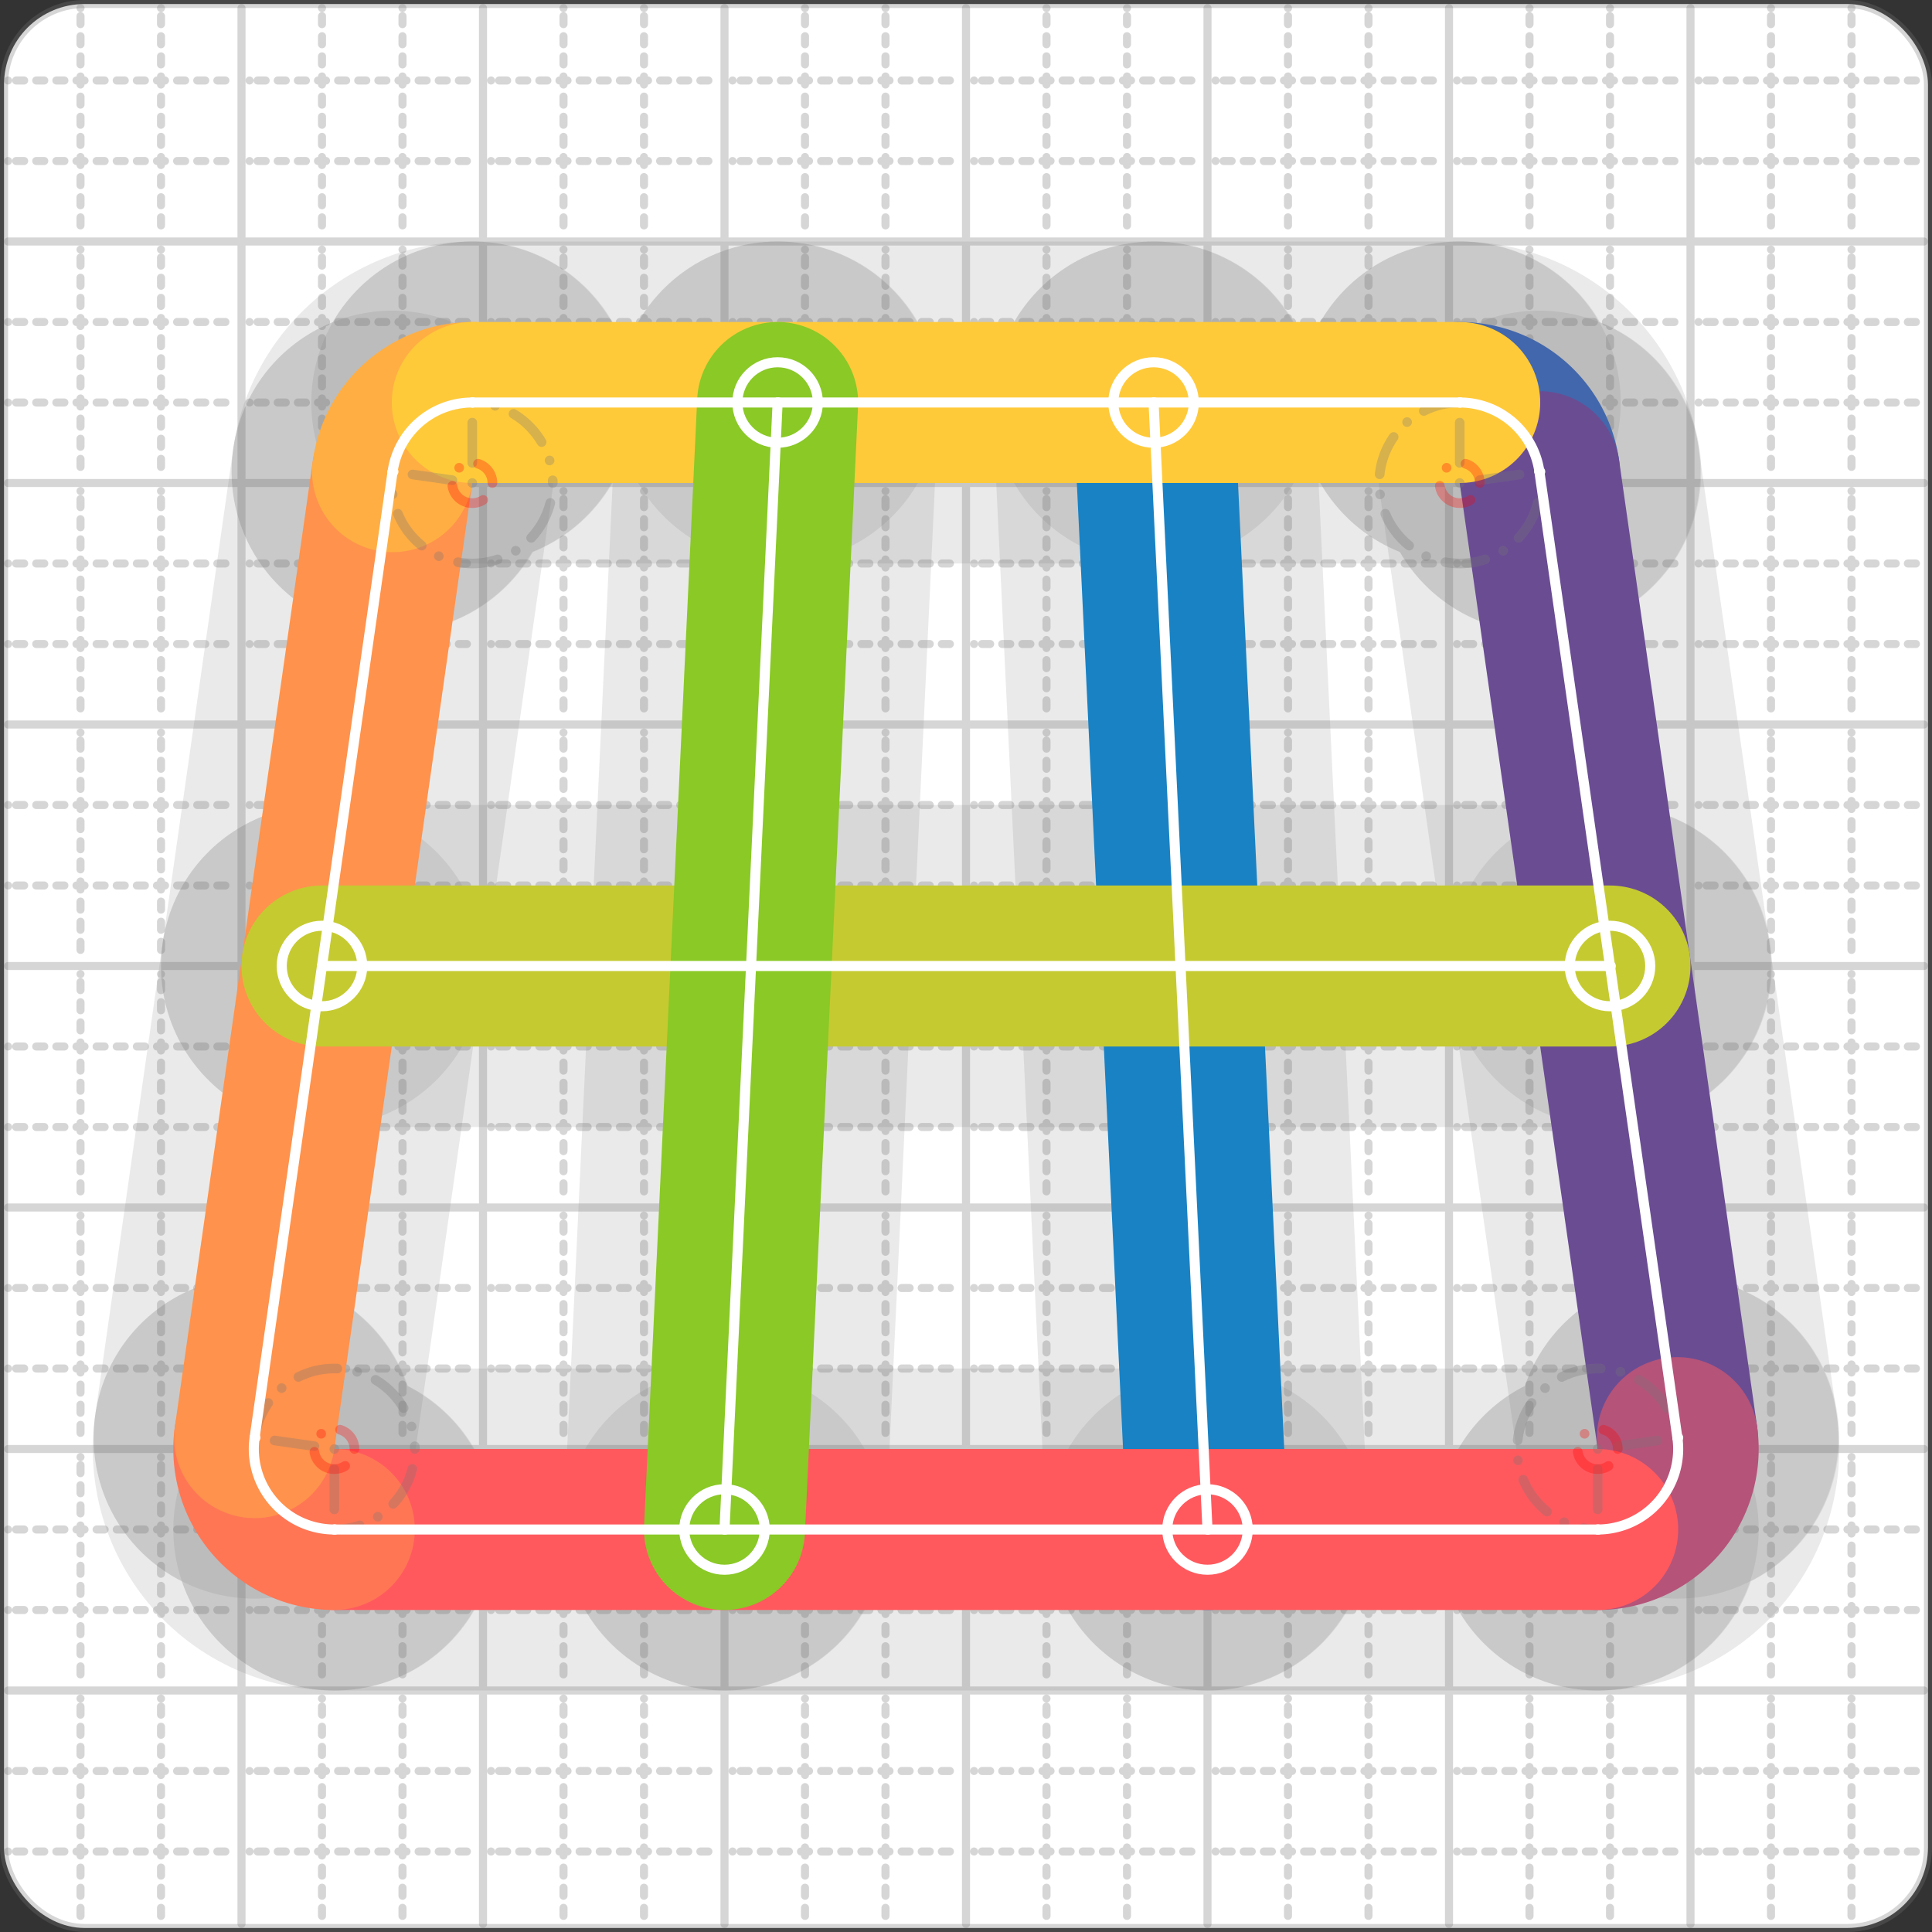 <svg xmlns="http://www.w3.org/2000/svg" width="24" height="24" viewBox="0 0 24 24" fill="none" stroke="currentColor" stroke-width="2" stroke-linecap="round" stroke-linejoin="round"><rect x="0" y="0" width="24" height="24" fill="#333333" stroke="none"/><style>
  @media screen and (prefers-color-scheme: light) {
    .svg-preview-grid-rect { fill: none }
  }
  @media screen and (prefers-color-scheme: dark) {
    .svg-preview-grid-rect { fill: none }
    .svg
    .svg-preview-grid-group,
    .svg-preview-radii-group,
    .svg-preview-shadow-mask-group,
    .svg-preview-shadow-group {
      stroke: #fff;
    }
  }
</style><g class="svg-preview-grid-group" stroke-linecap="butt" stroke-width="0.1" stroke="#777" stroke-opacity="0.3"><rect class="svg-preview-grid-rect" width="23.9" height="23.9" x="0.05" y="0.05" rx="1" fill="#fff"></rect><path stroke-dasharray="0 0.1 0.1 0.15 0.1 0.15 0.1 0.15 0.1 0.15 0.1 0.15 0.1 0.15 0.1 0.15 0.1 0.15 0.1 0.15 0.1 0.15 0.1 0.15 0 0.15" stroke-width="0.1" d="M0.1 1h23.8M1 0.1v23.8M0.1 2h23.8M2 0.1v23.8M0.1 4h23.8M4 0.1v23.8M0.1 5h23.8M5 0.1v23.8M0.1 7h23.8M7 0.1v23.8M0.1 8h23.8M8 0.1v23.8M0.1 10h23.8M10 0.1v23.8M0.1 11h23.8M11 0.1v23.8M0.1 13h23.8M13 0.1v23.8M0.1 14h23.8M14 0.1v23.8M0.1 16h23.8M16 0.1v23.8M0.1 17h23.8M17 0.1v23.8M0.1 19h23.8M19 0.1v23.8M0.1 20h23.8M20 0.1v23.8M0.1 22h23.8M22 0.1v23.8M0.1 23h23.8M23 0.1v23.8"></path><path d="M0.1 3h23.8M3 0.1v23.8M0.1 6h23.8M6 0.1v23.8M0.1 9h23.8M9 0.1v23.8M0.1 12h23.8M12 0.1v23.8M0.1 15h23.8M15 0.1v23.8M0.1 18h23.8M18 0.1v23.8M0.1 21h23.8M21 0.1v23.8"></path></g><g class="svg-preview-shadow-mask-group" stroke-width="4" stroke="#777" stroke-opacity="0.15"><mask id="svg-preview-shadow-mask-0" maskUnits="userSpaceOnUse" stroke-opacity="1" stroke-width="4" stroke="#000"><rect x="0" y="0" width="24" height="24" fill="#fff" stroke="none" rx="1"></rect><path d="M14.33 5h.01M15 19h.01"></path></mask><mask id="svg-preview-shadow-mask-1" maskUnits="userSpaceOnUse" stroke-opacity="1" stroke-width="4" stroke="#000"><rect x="0" y="0" width="24" height="24" fill="#fff" stroke="none" rx="1"></rect><path d="M18.133 5h.01M19.123 5.859h.01M20.837 17.859h.01M19.847 19h.01M4.153 19h.01M3.163 17.859h.01M4.877 5.859h.01M5.867 5h.01"></path></mask><mask id="svg-preview-shadow-mask-2" maskUnits="userSpaceOnUse" stroke-opacity="1" stroke-width="4" stroke="#000"><rect x="0" y="0" width="24" height="24" fill="#fff" stroke="none" rx="1"></rect><path d="M4 12h.01M20 12h.01"></path></mask><mask id="svg-preview-shadow-mask-3" maskUnits="userSpaceOnUse" stroke-opacity="1" stroke-width="4" stroke="#000"><rect x="0" y="0" width="24" height="24" fill="#fff" stroke="none" rx="1"></rect><path d="M9.66 5h.01M9 19h.01"></path></mask></g><g class="svg-preview-shadow-group" stroke-width="4" stroke="#777" stroke-opacity="0.15"><path mask="url(#svg-preview-shadow-mask-0)" d="M 14.33 5 L 15 19"></path><path mask="url(#svg-preview-shadow-mask-1)" d="M 18.133 5 A1 1 0 0 1 19.123 5.859"></path><path mask="url(#svg-preview-shadow-mask-1)" d="M 19.123 5.859 L 20.837 17.859"></path><path mask="url(#svg-preview-shadow-mask-1)" d="M 20.837 17.859 A1 1 0 0 1 19.847 19"></path><path mask="url(#svg-preview-shadow-mask-1)" d="M 19.847 19 L 4.153 19"></path><path mask="url(#svg-preview-shadow-mask-1)" d="M 4.153 19 A1 1 0 0 1 3.163 17.859"></path><path mask="url(#svg-preview-shadow-mask-1)" d="M 3.163 17.859 L 4.877 5.859"></path><path mask="url(#svg-preview-shadow-mask-1)" d="M 4.877 5.859 A1 1 0 0 1 5.867 5"></path><path mask="url(#svg-preview-shadow-mask-1)" d="M 5.867 5 L 18.133 5"></path><path mask="url(#svg-preview-shadow-mask-2)" d="M 4 12 L 20 12"></path><path mask="url(#svg-preview-shadow-mask-3)" d="M 9.66 5 L 9 19"></path><path d="M14.33 5h.01M15 19h.01M18.133 5h.01M19.123 5.859h.01M20.837 17.859h.01M19.847 19h.01M4.153 19h.01M3.163 17.859h.01M4.877 5.859h.01M5.867 5h.01M4 12h.01M20 12h.01M9.66 5h.01M9 19h.01"></path></g><g class="svg-preview-handles-group" stroke-width="0.12" stroke="#777" stroke-opacity="0.6"></g><g class="svg-preview-colored-path-group"><path d="M 14.33 5 L 15 19" stroke="#1982c4"></path><path d="M 18.133 5 A1 1 0 0 1 19.123 5.859" stroke="#4267AC"></path><path d="M 19.123 5.859 L 20.837 17.859" stroke="#6a4c93"></path><path d="M 20.837 17.859 A1 1 0 0 1 19.847 19" stroke="#B55379"></path><path d="M 19.847 19 L 4.153 19" stroke="#FF595E"></path><path d="M 4.153 19 A1 1 0 0 1 3.163 17.859" stroke="#FF7655"></path><path d="M 3.163 17.859 L 4.877 5.859" stroke="#ff924c"></path><path d="M 4.877 5.859 A1 1 0 0 1 5.867 5" stroke="#FFAE43"></path><path d="M 5.867 5 L 18.133 5" stroke="#ffca3a"></path><path d="M 4 12 L 20 12" stroke="#C5CA30"></path><path d="M 9.66 5 L 9 19" stroke="#8ac926"></path></g><g class="svg-preview-radii-group" stroke-width="0.12" stroke-dasharray="0 0.25 0.25" stroke="#777" stroke-opacity="0.3"><path d="M18.133 5 18.133 6 19.123 5.859"></path><circle cy="6" cx="18.133" r="0.25" stroke-dasharray="0" stroke="red"></circle><circle cy="6" cx="18.133" r="1"></circle><path d="M20.837 17.859 19.847 18 19.847 19"></path><circle cy="18" cx="19.847" r="0.25" stroke-dasharray="0" stroke="red"></circle><circle cy="18" cx="19.847" r="1"></circle><path d="M4.153 19 4.153 18 3.163 17.859"></path><circle cy="18" cx="4.153" r="0.25" stroke-dasharray="0" stroke="red"></circle><circle cy="18" cx="4.153" r="1"></circle><path d="M4.877 5.859 5.867 6 5.867 5"></path><circle cy="6" cx="5.867" r="0.25" stroke-dasharray="0" stroke="red"></circle><circle cy="6" cx="5.867" r="1"></circle></g><g class="svg-preview-control-path-marker-mask-group" stroke-width="1" stroke="#000"><mask id="svg-preview-control-path-marker-mask-0" maskUnits="userSpaceOnUse"><rect x="0" y="0" width="24" height="24" fill="#fff" stroke="none" rx="1"></rect><path d="M14.33 5h.01"></path><path d="M15 19h.01"></path></mask><mask id="svg-preview-control-path-marker-mask-1" maskUnits="userSpaceOnUse"><rect x="0" y="0" width="24" height="24" fill="#fff" stroke="none" rx="1"></rect><path d="M18.133 5h.01"></path><path d="M19.123 5.859h.01"></path></mask><mask id="svg-preview-control-path-marker-mask-2" maskUnits="userSpaceOnUse"><rect x="0" y="0" width="24" height="24" fill="#fff" stroke="none" rx="1"></rect><path d="M19.123 5.859h.01"></path><path d="M20.837 17.859h.01"></path></mask><mask id="svg-preview-control-path-marker-mask-3" maskUnits="userSpaceOnUse"><rect x="0" y="0" width="24" height="24" fill="#fff" stroke="none" rx="1"></rect><path d="M20.837 17.859h.01"></path><path d="M19.847 19h.01"></path></mask><mask id="svg-preview-control-path-marker-mask-4" maskUnits="userSpaceOnUse"><rect x="0" y="0" width="24" height="24" fill="#fff" stroke="none" rx="1"></rect><path d="M19.847 19h.01"></path><path d="M4.153 19h.01"></path></mask><mask id="svg-preview-control-path-marker-mask-5" maskUnits="userSpaceOnUse"><rect x="0" y="0" width="24" height="24" fill="#fff" stroke="none" rx="1"></rect><path d="M4.153 19h.01"></path><path d="M3.163 17.859h.01"></path></mask><mask id="svg-preview-control-path-marker-mask-6" maskUnits="userSpaceOnUse"><rect x="0" y="0" width="24" height="24" fill="#fff" stroke="none" rx="1"></rect><path d="M3.163 17.859h.01"></path><path d="M4.877 5.859h.01"></path></mask><mask id="svg-preview-control-path-marker-mask-7" maskUnits="userSpaceOnUse"><rect x="0" y="0" width="24" height="24" fill="#fff" stroke="none" rx="1"></rect><path d="M4.877 5.859h.01"></path><path d="M5.867 5h.01"></path></mask><mask id="svg-preview-control-path-marker-mask-8" maskUnits="userSpaceOnUse"><rect x="0" y="0" width="24" height="24" fill="#fff" stroke="none" rx="1"></rect><path d="M5.867 5h.01"></path><path d="M18.133 5h.01"></path></mask><mask id="svg-preview-control-path-marker-mask-9" maskUnits="userSpaceOnUse"><rect x="0" y="0" width="24" height="24" fill="#fff" stroke="none" rx="1"></rect><path d="M4 12h.01"></path><path d="M20 12h.01"></path></mask><mask id="svg-preview-control-path-marker-mask-10" maskUnits="userSpaceOnUse"><rect x="0" y="0" width="24" height="24" fill="#fff" stroke="none" rx="1"></rect><path d="M9.66 5h.01"></path><path d="M9 19h.01"></path></mask></g><g class="svg-preview-control-path-group" stroke="#fff" stroke-width="0.125"><path mask="url(#svg-preview-control-path-marker-mask-0)" d="M 14.33 5 L 15 19"></path><path mask="url(#svg-preview-control-path-marker-mask-1)" d="M 18.133 5 A1 1 0 0 1 19.123 5.859"></path><path mask="url(#svg-preview-control-path-marker-mask-2)" d="M 19.123 5.859 L 20.837 17.859"></path><path mask="url(#svg-preview-control-path-marker-mask-3)" d="M 20.837 17.859 A1 1 0 0 1 19.847 19"></path><path mask="url(#svg-preview-control-path-marker-mask-4)" d="M 19.847 19 L 4.153 19"></path><path mask="url(#svg-preview-control-path-marker-mask-5)" d="M 4.153 19 A1 1 0 0 1 3.163 17.859"></path><path mask="url(#svg-preview-control-path-marker-mask-6)" d="M 3.163 17.859 L 4.877 5.859"></path><path mask="url(#svg-preview-control-path-marker-mask-7)" d="M 4.877 5.859 A1 1 0 0 1 5.867 5"></path><path mask="url(#svg-preview-control-path-marker-mask-8)" d="M 5.867 5 L 18.133 5"></path><path mask="url(#svg-preview-control-path-marker-mask-9)" d="M 4 12 L 20 12"></path><path mask="url(#svg-preview-control-path-marker-mask-10)" d="M 9.66 5 L 9 19"></path></g><g class="svg-preview-control-path-marker-group" stroke="#fff" stroke-width="0.125"><path d="M14.33 5h.01M15 19h.01M18.133 5h.01M19.123 5.859h.01M19.123 5.859h.01M20.837 17.859h.01M20.837 17.859h.01M19.847 19h.01M19.847 19h.01M4.153 19h.01M4.153 19h.01M3.163 17.859h.01M3.163 17.859h.01M4.877 5.859h.01M4.877 5.859h.01M5.867 5h.01M5.867 5h.01M18.133 5h.01M4 12h.01M20 12h.01M9.66 5h.01M9 19h.01"></path><circle cx="14.33" cy="5" r="0.5"></circle><circle cx="15" cy="19" r="0.5"></circle><circle cx="4" cy="12" r="0.5"></circle><circle cx="20" cy="12" r="0.5"></circle><circle cx="9.66" cy="5" r="0.5"></circle><circle cx="9" cy="19" r="0.5"></circle></g><g class="svg-preview-handles-group" stroke-width="0.12" stroke="#FFF" stroke-opacity="0.3"></g></svg>